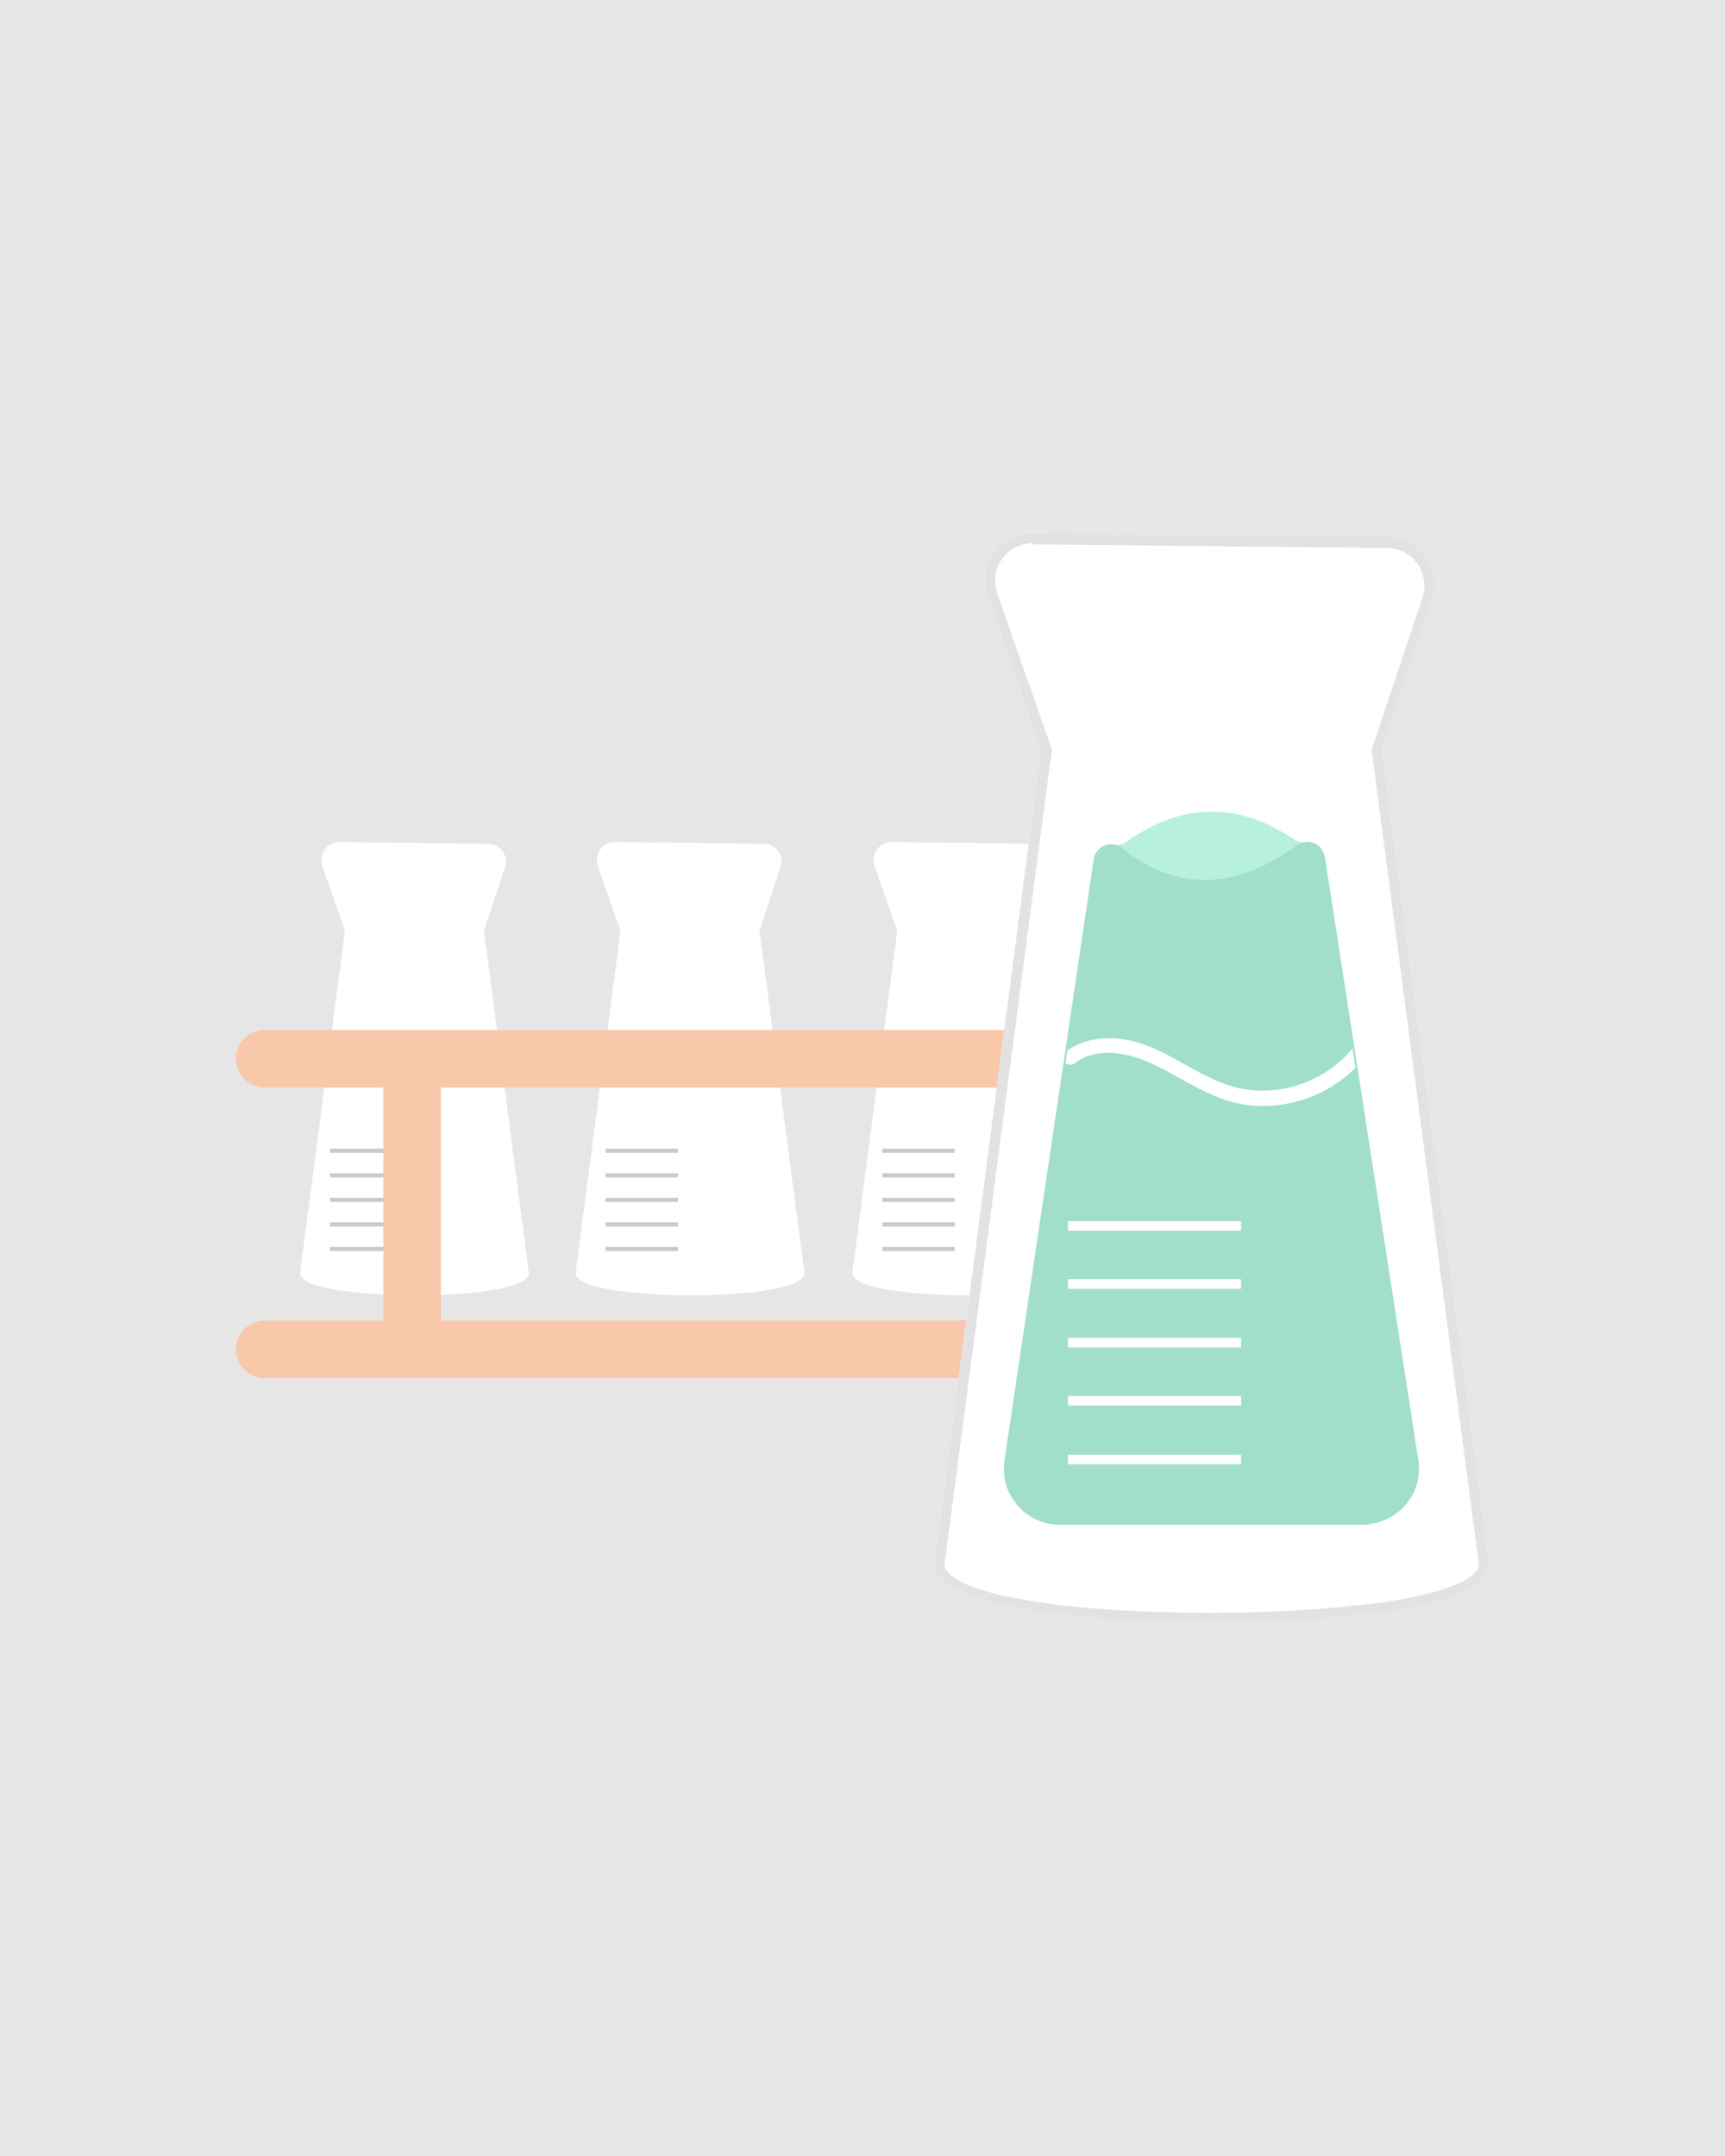 <?xml version="1.0" encoding="utf-8"?>
<!-- Generator: Adobe Illustrator 26.0.3, SVG Export Plug-In . SVG Version: 6.00 Build 0)  -->
<svg version="1.1" id="Layer_1" xmlns="http://www.w3.org/2000/svg" xmlns:xlink="http://www.w3.org/1999/xlink" x="0px" y="0px"
	 viewBox="0 0 288 360" style="enable-background:new 0 0 288 360;" xml:space="preserve">
<style type="text/css">
	.st0{fill:#E6E6E6;}
	.st1{fill:#FFFFFF;}
	.st2{fill:#CACACA;}
	.st3{fill:#F9C7AA;}
	.st4{fill:#E1E2E1;}
	.st5{fill:#B7F0DE;}
	.st6{fill:#A1DFC9;}
</style>
<g id="Layer_2_00000125592247935973649390000000739429037437677201_">
	<rect class="st0" width="288" height="360"/>
</g>
<g id="Layer_1_00000183943667654790592270000002721502712998389894_">
</g>
<g>
	<g>
		<path class="st1" d="M69.3,216.3c-4.4,0-8.7-0.3-13.1-0.9c-4-0.7-6.1-1.6-6.1-2.9l0,0l7.5-57.1l-3.8-10.8
			c-0.5-1.6,0.3-3.3,1.8-3.8c0.3-0.1,0.7-0.2,1-0.2l24.9,0.3c1.7,0,3,1.4,3,3c0,0.3-0.1,0.6-0.2,0.9l-3.5,10.6l7.5,57.1
			C88.4,215.5,76.4,216.3,69.3,216.3z"/>
		<rect x="55.1" y="208.2" class="st2" width="12.1" height="0.7"/>
		<rect x="55.1" y="204.1" class="st2" width="12.1" height="0.7"/>
		<rect x="55.1" y="200" class="st2" width="12.1" height="0.7"/>
		<rect x="55.1" y="195.9" class="st2" width="12.1" height="0.7"/>
		<rect x="55.1" y="191.8" class="st2" width="12.1" height="0.7"/>
	</g>
	<g>
		<path class="st1" d="M161.5,216.3c-4.4,0-8.7-0.3-13.1-0.9c-4-0.7-6.1-1.6-6.1-2.9l0,0l7.5-57.1l-3.8-10.8
			c-0.5-1.6,0.3-3.3,1.8-3.8c0.3-0.1,0.7-0.2,1-0.2l24.9,0.3c1.7,0,3,1.4,3,3c0,0.3-0.1,0.6-0.2,0.9l-3.5,10.6l7.5,57.1
			C180.6,215.5,168.6,216.3,161.5,216.3z"/>
		<rect x="147.3" y="208.2" class="st2" width="12.1" height="0.7"/>
		<rect x="147.3" y="204.1" class="st2" width="12.1" height="0.7"/>
		<rect x="147.3" y="200" class="st2" width="12.1" height="0.7"/>
		<rect x="147.3" y="195.9" class="st2" width="12.1" height="0.7"/>
		<rect x="147.3" y="191.8" class="st2" width="12.1" height="0.7"/>
	</g>
	<g>
		<path class="st1" d="M115.3,216.3c-4.4,0-8.7-0.3-13.1-0.9c-4-0.7-6.1-1.6-6.1-2.9l0,0l7.5-57.1l-3.8-10.8
			c-0.5-1.6,0.3-3.3,1.8-3.8c0.3-0.1,0.7-0.2,1-0.2l24.9,0.3c1.7,0,3,1.4,3,3c0,0.3-0.1,0.6-0.2,0.9l-3.5,10.6l7.5,57.1
			C134.4,215.5,122.4,216.3,115.3,216.3z"/>
		<rect x="101.1" y="208.2" class="st2" width="12.1" height="0.7"/>
		<rect x="101.1" y="204.1" class="st2" width="12.1" height="0.7"/>
		<rect x="101.1" y="200" class="st2" width="12.1" height="0.7"/>
		<rect x="101.1" y="195.9" class="st2" width="12.1" height="0.7"/>
		<rect x="101.1" y="191.8" class="st2" width="12.1" height="0.7"/>
	</g>
	<path class="st3" d="M206,220.5h-23.2v-38.9H206c2.6,0,4.8-2.1,4.8-4.8c0-2.6-2.1-4.8-4.8-4.8H44.2c-2.6,0-4.8,2.1-4.8,4.8
		c0,2.6,2.1,4.8,4.8,4.8H64v38.9H44.2c-2.6,0-4.8,2.1-4.8,4.8c0,2.6,2.1,4.8,4.8,4.8H206c2.6,0,4.8-2.1,4.8-4.8
		C210.8,222.7,208.7,220.5,206,220.5C206.1,220.5,206.1,220.5,206,220.5z M73.6,220.5v-38.9h99.7v38.9H73.6z"/>
	<path class="st1" d="M202.3,270.9c-11.9,0-22.9-0.8-31.2-2.2c-10.2-1.7-15.1-4.2-15.1-7.6l0-0.1l17.8-135.8l-8.9-25.6
		c-0.9-2.4-0.5-5.2,1-7.3c1.5-2.1,4-3.4,6.6-3.3l59.1,0.6c4.4,0,7.9,3.6,7.9,8c0,0.8-0.1,1.6-0.4,2.4l-8.4,25.1L248.6,261v0.1
		c0,3.7-5.6,6.3-17.1,8C220.2,270.7,207.3,270.9,202.3,270.9z"/>
	<path class="st4" d="M202.3,270.9c-11.9,0-22.9-0.8-31.2-2.2c-10.2-1.7-15.1-4.2-15.1-7.6l0-0.1l17.8-135.8l-8.9-25.6
		c-0.9-2.4-0.5-5.2,1-7.3c1.5-2.1,4-3.4,6.6-3.3l59.1,0.6c4.4,0,7.9,3.6,7.9,8c0,0.8-0.1,1.6-0.4,2.4l-8.4,25.1L248.6,261v0.1
		c0,3.7-5.6,6.3-17.1,8C220.2,270.7,207.3,270.9,202.3,270.9z M172.4,90.7c-2,0-3.9,1-5.1,2.6c-1.2,1.7-1.5,3.8-0.8,5.8l9.1,26
		l0,0.2l-17.9,135.9c0,1.3,1.8,4,13.7,6c8.1,1.4,19.1,2.1,30.9,2.1c10.4,0,21.2-0.7,28.9-1.8c9.9-1.5,15.6-3.8,15.7-6.3l-17.9-136
		l8.5-25.4c1.1-3.3-0.7-6.9-4-8c-0.6-0.2-1.3-0.3-1.9-0.3l-59.1-0.6C172.4,90.7,172.4,90.7,172.4,90.7z"/>
	<path class="st5" d="M236,242.4h-67.4l10.7-69.5l0.3-1.9l4.5-28.9c0.3-1.8,2.4-0.4,3.9-1.5c9.3-6.6,18.7-6.8,28.1-0.4
		c1.5,1,3.5-0.2,3.8,1.5l4.7,29l0.5,2.8L236,242.4z"/>
	<path class="st6" d="M227.7,254.6h-50.8c-5.1,0-9.3-4.2-9.3-9.3c0-0.5,0-0.9,0.1-1.4l14.9-100.4c0.2-1.6,1.7-2.7,3.3-2.5
		c0.5,0.1,1,0.3,1.4,0.6c9.1,7.3,18.9,7.1,29.3-0.5c0.8-0.6,1.9-0.7,2.8-0.3c1,0.4,1.6,1.3,1.8,2.3l15.6,100.7
		c0.8,5.1-2.7,9.8-7.7,10.6C228.6,254.6,228.1,254.6,227.7,254.6z"/>
	<rect x="178.3" y="242.9" class="st1" width="28.9" height="1.6"/>
	<rect x="178.3" y="233.1" class="st1" width="28.9" height="1.6"/>
	<rect x="178.3" y="223.4" class="st1" width="28.9" height="1.6"/>
	<rect x="178.3" y="213.6" class="st1" width="28.9" height="1.6"/>
	<rect x="178.3" y="203.9" class="st1" width="28.9" height="1.6"/>
	<path class="st1" d="M226.3,178.3c-4.5,4.5-10.8,6.8-17.2,6.3c-3.6-0.3-6.9-1.7-10-3.4c-3.3-1.7-6.4-3.8-10-4.8
		c-3.2-0.9-6.9-1-9.6,1.1c-0.5,0.4-1.1,0.4-1.6,0l0.3-2.1c3-2.1,6.7-2.4,10.3-1.7c7.2,1.5,12.7,7.5,20.2,8.3
		c6.5,0.7,12.9-1.9,17.1-6.9l0,0L226.3,178.3z"/>
</g>
</svg>
